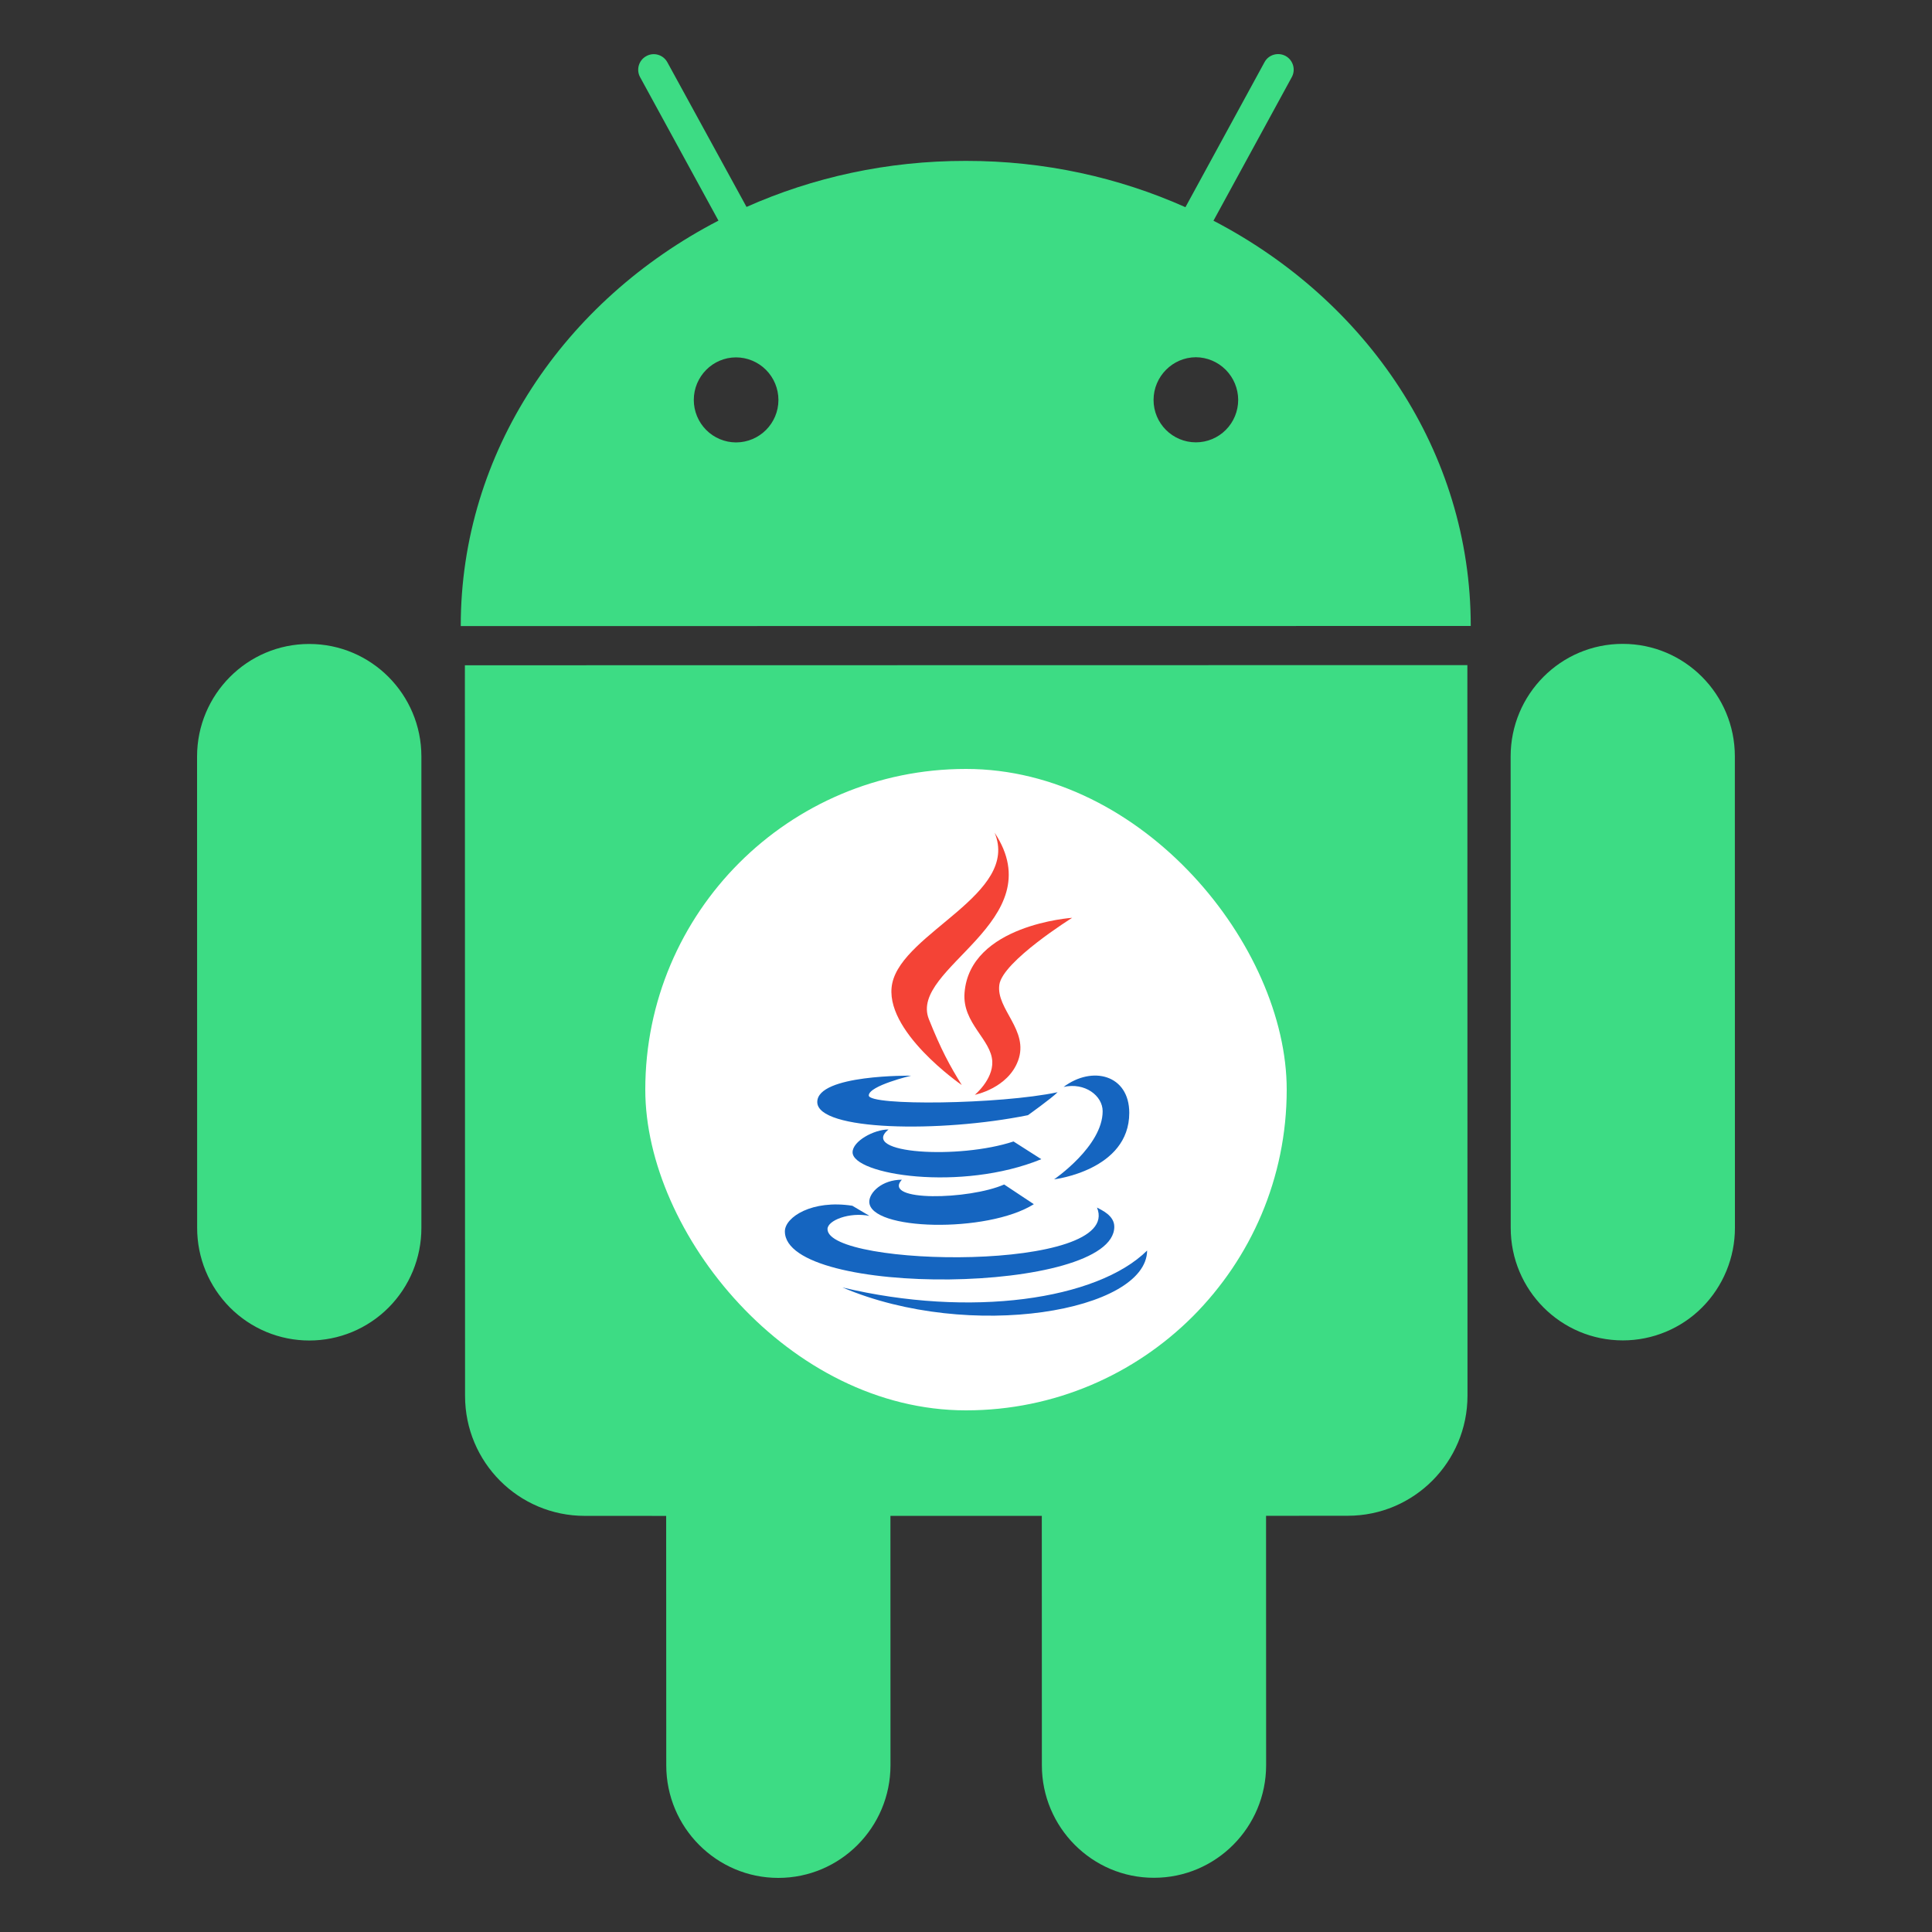 <svg width="500" height="500" viewBox="0 0 500 500" fill="none" xmlns="http://www.w3.org/2000/svg">
<rect x="0" y="0" width="500" height="500" fill="#333333" stroke="none"/>
<path d="M448.98 195.756C448.977 179.668 435.987 166.628 419.962 166.634C403.938 166.621 390.949 179.683 390.952 195.773L390.972 317.767C390.971 333.872 403.954 346.89 419.99 346.894C423.801 346.894 427.575 346.14 431.095 344.675C434.616 343.211 437.815 341.064 440.509 338.358C443.203 335.652 445.34 332.439 446.796 328.904C448.253 325.369 449.002 321.58 449 317.754L448.978 195.758L448.98 195.756ZM120.312 172.171L120.356 361.226C120.344 378.423 134.198 392.302 151.319 392.306L172.404 392.315L172.429 456.864C172.425 472.931 185.439 486 201.427 486C217.462 486 230.452 472.924 230.456 456.845L230.441 392.309L269.618 392.301L269.635 456.846C269.631 472.908 282.653 485.995 298.642 485.969C314.676 485.979 327.674 472.903 327.672 456.821L327.654 392.293L348.811 392.277C365.89 392.283 379.784 378.383 379.786 361.186L379.755 172.129L120.313 172.172L120.312 172.171ZM309.501 114.477C303.458 114.483 298.525 109.564 298.54 103.477C298.56 97.449 303.451 92.474 309.506 92.453C312.408 92.477 315.183 93.649 317.23 95.714C319.277 97.779 320.431 100.57 320.441 103.483C320.443 104.927 320.161 106.356 319.612 107.69C319.063 109.024 318.257 110.236 317.241 111.257C316.225 112.278 315.019 113.088 313.69 113.64C312.362 114.193 310.939 114.477 309.501 114.477ZM190.476 114.498C187.577 114.488 184.801 113.325 182.753 111.265C180.706 109.204 179.555 106.414 179.552 103.504C179.555 97.459 184.447 92.489 190.486 92.49C193.394 92.495 196.182 93.657 198.238 95.721C200.294 97.784 201.452 100.582 201.457 103.501C201.46 109.564 196.546 114.494 190.476 114.498ZM314.044 57.121L334.299 19.991C335.379 18.051 334.682 15.58 332.71 14.484C330.736 13.434 328.294 14.147 327.25 16.101L306.791 53.62C289.561 45.932 270.312 41.614 249.929 41.638C229.597 41.621 210.343 45.917 193.2 53.553L172.72 16.132C171.653 14.159 169.204 13.444 167.271 14.517C165.299 15.581 164.59 18.058 165.671 19.994L185.935 57.098C146.121 77.727 119.223 116.963 119.242 162.027L380.628 162.002C380.635 116.944 353.785 77.775 314.03 57.112M80.017 166.659C63.991 166.651 51.004 179.728 51 195.79L51.022 317.781C51.02 321.608 51.769 325.398 53.226 328.934C54.684 332.47 56.822 335.683 59.517 338.389C62.213 341.096 65.413 343.242 68.935 344.706C72.457 346.17 76.233 346.922 80.045 346.921C83.856 346.924 87.631 346.172 91.153 344.709C94.675 343.245 97.876 341.099 100.57 338.392C103.265 335.686 105.401 332.472 106.857 328.936C108.312 325.399 109.059 321.609 109.054 317.782L109.056 195.773C109.05 179.704 96.043 166.65 80.017 166.659Z" fill="#3DDC84"/>
<rect x="167" y="199" width="166" height="166" rx="83" fill="white"/>
<path d="M248.906 280.806C245.788 275.778 243.525 271.609 240.391 263.759C235.091 250.5 272.625 238.519 257.406 215.497C264.003 231.4 233.728 241.231 230.916 254.475C228.344 266.656 248.891 280.806 248.906 280.806Z" fill="#F44336"/>
<path d="M249.619 256.969C249.019 264.831 256.584 269.022 256.803 274.766C256.978 279.441 252.281 283.338 252.281 283.338C252.281 283.338 260.806 281.662 263.466 274.531C266.419 266.612 257.734 261.191 258.628 254.85C259.462 248.794 277.475 237.528 277.475 237.528C277.475 237.528 250.972 239.284 249.619 256.969Z" fill="#F44336"/>
<path d="M275.263 281.297C280.744 280.066 285.366 283.556 285.366 287.578C285.366 296.644 272.8 305.212 272.8 305.212C272.8 305.212 292.253 302.894 292.253 288.009C292.253 278.166 282.7 275.706 275.263 281.297ZM266.028 288.609C266.028 288.609 272.094 284.287 273.709 282.666C258.825 285.825 224.841 286.25 224.841 283.506C224.841 280.978 235.8 278.387 235.8 278.387C235.8 278.387 211.509 278.037 211.509 285.203C211.509 292.672 243.306 293.206 266.028 288.609Z" fill="#1565C0"/>
<path d="M262.297 295.409C248.206 300.094 222.253 298.597 229.941 292.306C226.197 292.306 220.647 295.316 220.647 298.209C220.647 304.012 248.716 308.494 269.491 299.997L262.297 295.409Z" fill="#1565C0"/>
<path d="M233.394 305.309C228.281 305.309 224.972 308.603 224.972 311.003C224.972 318.475 255.472 319.228 267.556 311.644L259.875 306.544C250.847 310.512 228.169 311.059 233.394 305.309Z" fill="#1565C0"/>
<path d="M288.378 317.475C288.378 314.55 285.081 313.172 283.9 312.513C290.862 329.303 214.159 328 214.159 318.088C214.159 315.834 219.806 313.628 225.025 314.672L220.587 312.05C210.188 310.419 203.125 314.991 203.125 318.678C203.125 335.875 288.378 335.047 288.378 317.475Z" fill="#1565C0"/>
<path d="M296.875 323.637C283.919 336.434 251.066 341.097 218.028 333.191C251.066 347.262 296.719 339.337 296.875 323.637Z" fill="#1565C0"/>
</svg>
